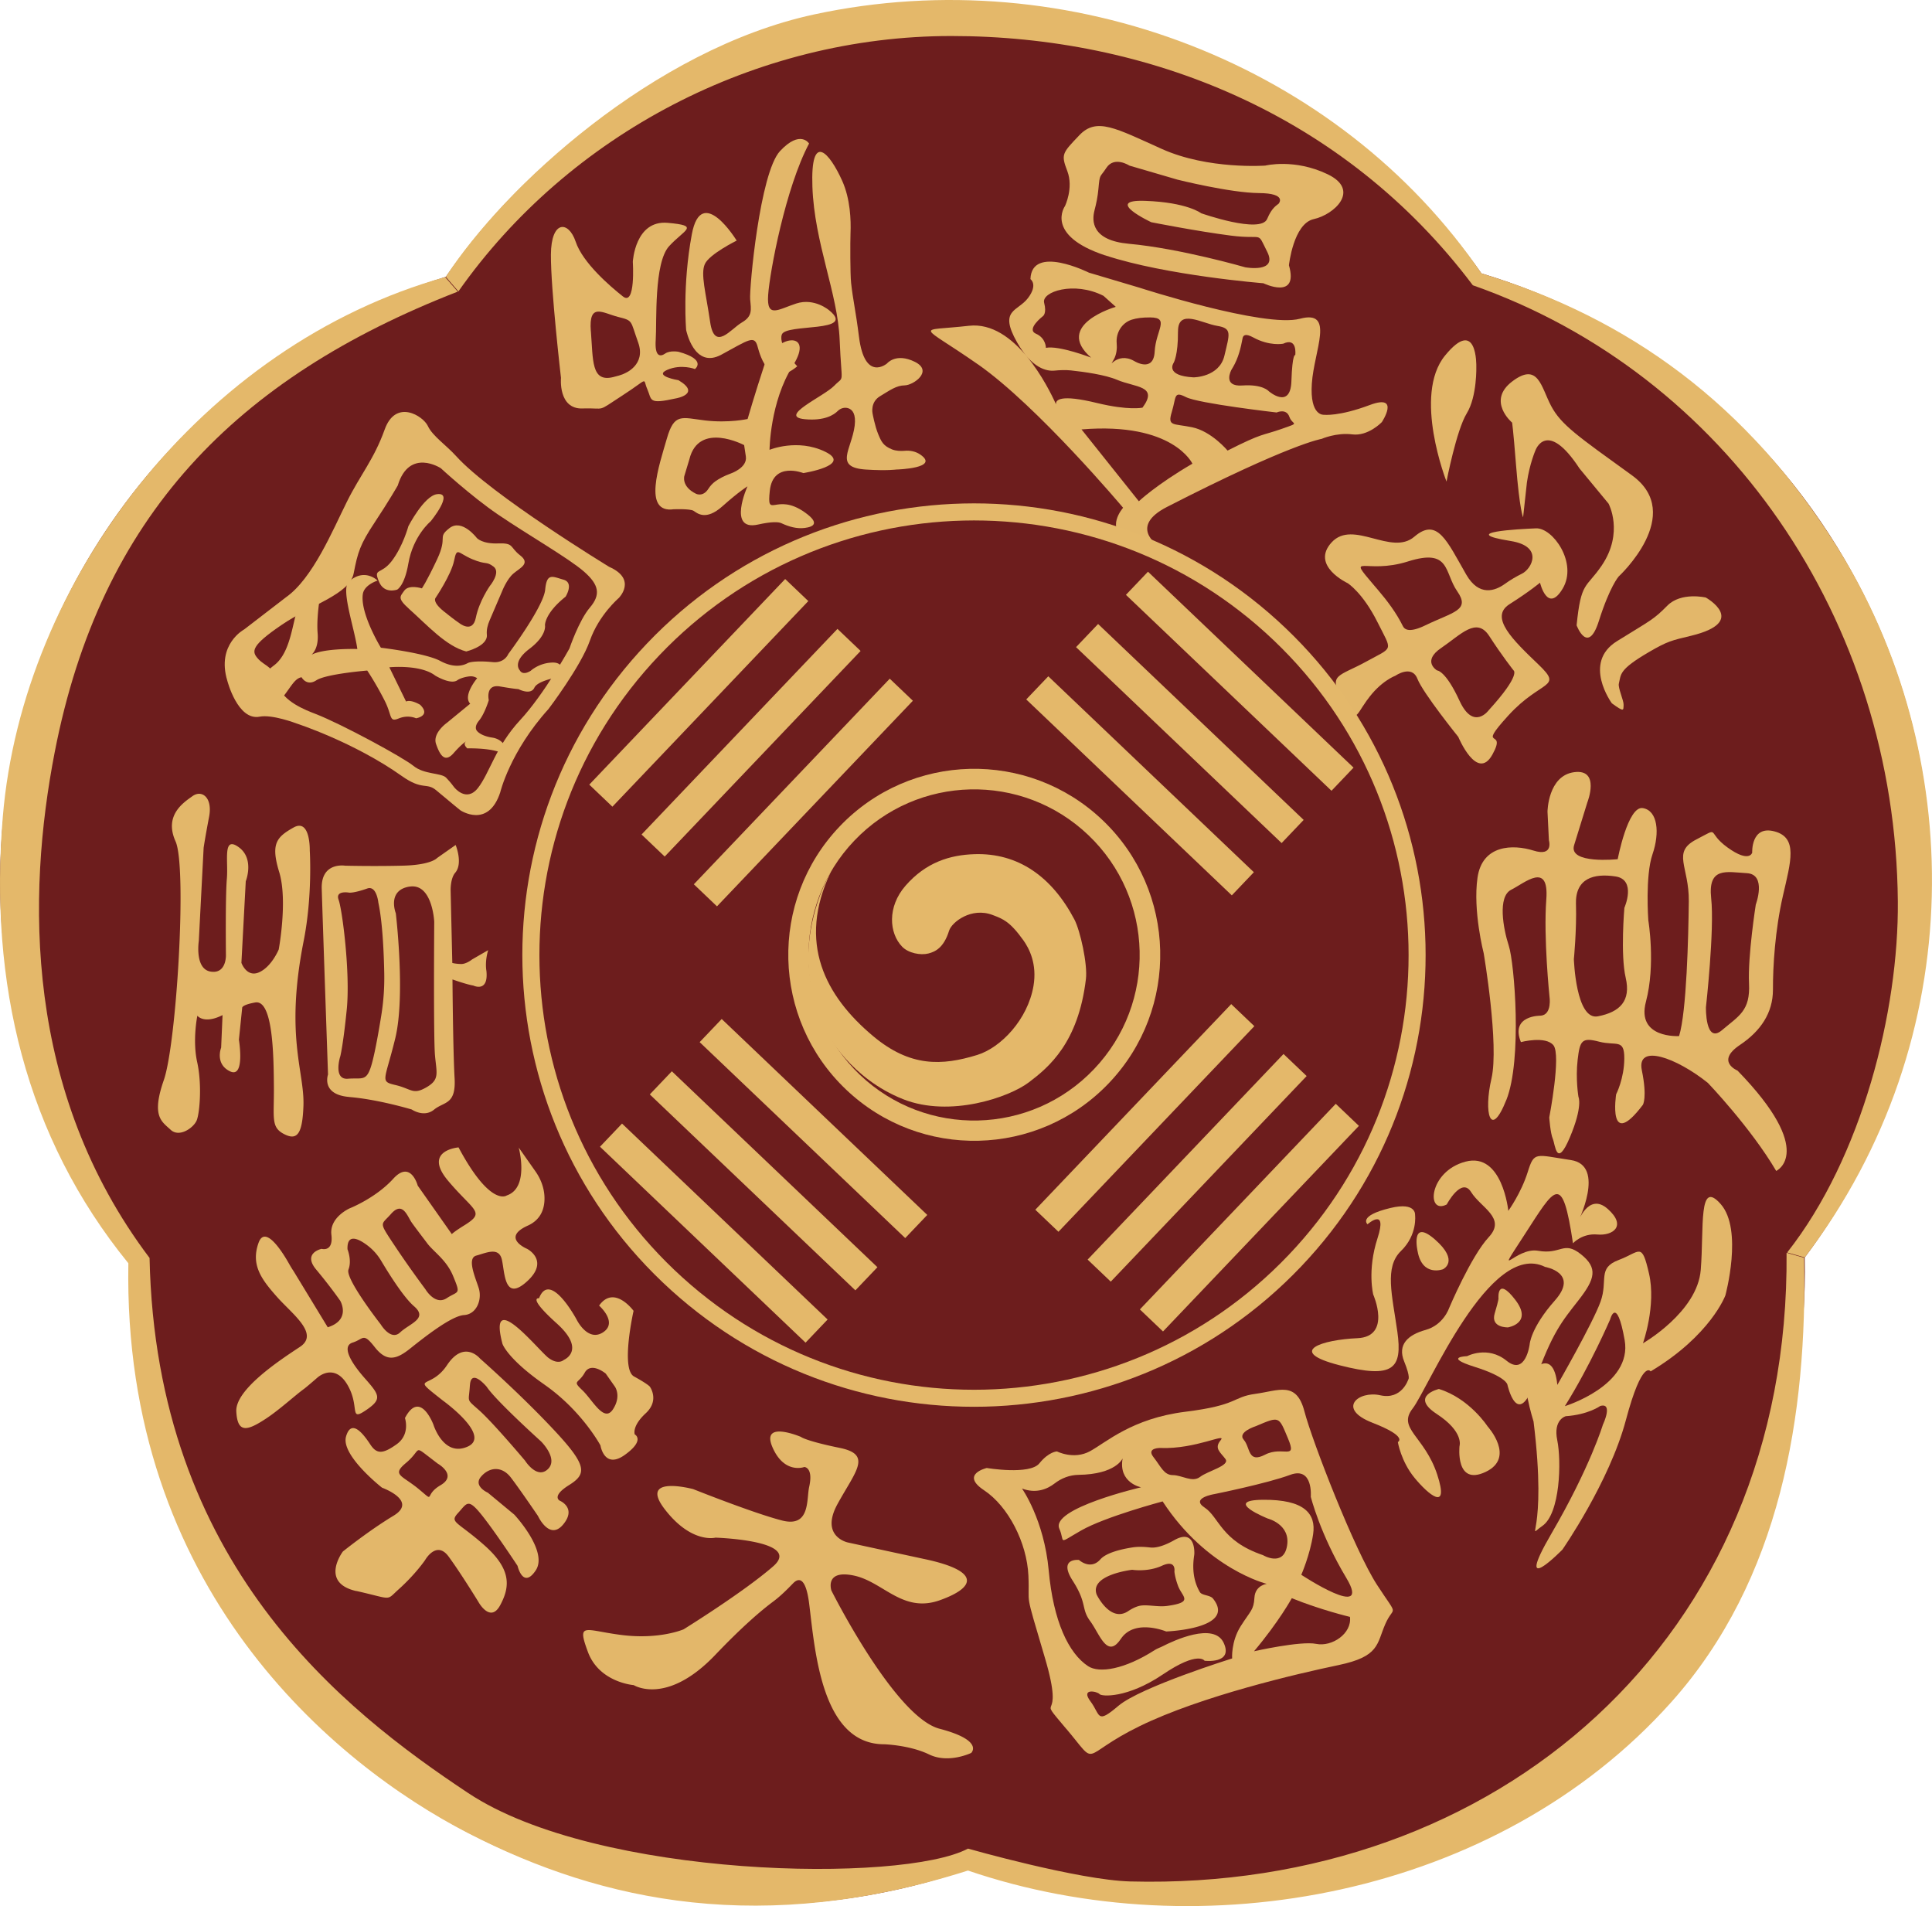 <svg xmlns="http://www.w3.org/2000/svg" id="_레이어_2" viewBox="0 0 439.45 433.5"><defs><style>.cls-1{fill:#e3b76a}.cls-2{fill:#e4b86a}</style></defs><path d="M419.76 127.54c-19.07-32.8-49.12-55.23-82.79-65.36-32.2-45.74-89.7-70.3-147.83-57.76-37.08 8-67.7 29.65-87.74 58.54C47.95 79.46 6.82 126.55.78 185.71c-3.85 37.74 7.28 73.55 28.56 101.54-.83 55.94 31.25 109.6 85.65 133.62 34.7 15.33 72.2 15.81 105.39 4.21 36.42 12.44 113.4 4.69 153.55-40.16 25.3-28.27 37.34-63.78 36.57-98.93 33.55-44.77 39.14-107.04 9.25-158.45Z" style="fill:#6d1d1d"/><g id="_레이어_6"><path d="M406.37 284.9c.76 88.08-66.14 145.16-149.3 142.99-11.77-.31-36.89-7.47-36.89-7.47-14.88 7.93-84.34 6.83-113.66-12.62-28.51-18.92-71.03-52.12-72.5-121.71-28.6-37.89-27.89-82.45-21.59-114.95 10.42-53.71 41.17-85.16 91.69-104.82l-2.87-3.31C46.02 78.45 5.1 131.97.64 185.76-2.5 223.57 5.77 258.52 29.2 287.3c-1.35 73.76 46.51 113.77 77.31 129.62s67.22 23.26 113.66 8.49c52.94 18.07 120.27 6.06 159.93-38.25 24.95-27.87 31-65.36 30.26-101.11l-3.99-1.13Z" class="cls-2"/><path d="M104.27 66.27c25.14-35.76 67.65-58.08 112.11-58.08s89.18 17.56 118.63 56.69c57.59 20.22 96.14 76.01 96.67 140.15.21 24.8-8.08 58.13-25.17 79.82l3.99 1.13c38.11-50.03 36.53-115.2 7.28-161.74-20.22-32.17-47.14-51.93-80.81-62.06-32.25-47.33-93.69-71.43-151.82-58.89-36.47 7.87-70.39 39.13-83.75 59.67l2.87 3.31Z" class="cls-2"/><g id="_레이어_3"><path d="M59.05 162.99c2.9-.57 8.38 1.54 8.38 1.54s13.05 4.22 24 11.98c4.7 3.33 5.59 1.37 7.79 3.22 3.96 3.33 5.48 4.54 5.48 4.54s6.33 4.28 9.08-4.06c0 0 2.19-9.24 10.98-18.96 0 0 7.35-9.66 9.41-15.54 2.06-5.87 6.58-9.71 6.58-9.71s4.24-4.24-2.18-7.08c0 0-26.83-16.35-34.81-25.18-2.3-2.54-5.39-4.59-6.43-6.84-1.08-2.32-7.31-6.25-9.83.78-2.45 6.83-5.51 10.22-8.6 16.44-3.25 6.52-7.75 17.42-13.86 21.72l-9.49 7.3s-6.36 3.37-3.85 11.66c0 0 2.36 9.17 7.36 8.19Zm4.96-20.84c6.87-4.69 15.52-7 16.44-11.77.92-4.77 1.46-6.57 4.75-11.53 3.29-4.96 5.27-8.43 5.27-8.43 2.63-8.63 9.79-3.94 9.79-3.94s6.9 6.37 12.95 10.49c6.48 4.43 16.17 10 19.62 13.02 3.45 3.02 3.84 5.25 1.34 8.19-2.5 2.94-4.65 9.31-4.65 9.31s-5.69 10.34-11.23 16.3c-5.54 5.96-6.95 12.11-9.61 15.46-2.66 3.34-5.41-.25-5.41-.25s-.69-.99-1.79-2.13-4.98-.69-7.41-2.67c-2.42-1.98-16.43-9.56-22.23-11.81-2.21-.85-7.67-2.89-8.57-6.68-1.03-4.37-2.91-4.03-4.61-5.93-1.48-1.65-1.52-2.95 5.35-7.63Z" class="cls-1"/><path d="M90.31 134.11s1.68-.76 2.57-5.93c1.09-6.36 5.09-9.63 5.09-9.63s5.48-6.7 1.42-6.16c-2.95.4-6.5 7.28-6.5 7.28s-1.23 4.57-3.76 7.89c-2.53 3.32-4.3 1.47-2.91 4.77 1.2 2.83 4.08 1.77 4.08 1.77ZM93 138.44c4.23 3.77 8.46 8.53 13.05 9.72 0 0 4.95-1.2 4.69-3.81-.11-1.11.18-2.22.62-3.24.86-1.99 2.1-4.86 2.85-6.65 0 0 1.06-2.74 2.58-4.03s3.94-2.26 1.52-4.13-1.34-2.85-5-2.71c-3.66.14-4.85-1.23-4.85-1.23s-3.37-4.48-6.23-2.25c-2.85 2.23-.31 1.76-2.78 7.04-2.48 5.28-3.49 6.66-3.49 6.66s-2.98-.97-4.03.55c-.89 1.29-1.63 1.66 1.07 4.07Zm6.05-2.43s3.58-5.28 4.24-8.51c.66-3.23.85-1.7 4.14-.32 3.3 1.38 3.08.37 4.83 1.68s-.86 4.43-.86 4.43-2.41 3.42-3.17 7.21c-.75 3.73-3.84 1.15-3.84 1.15s-.76-.46-3.44-2.61c-2.68-2.16-1.9-3.02-1.9-3.02Z" class="cls-1"/><path d="M128.66 135.68s1.98-3.16-.5-3.85-3.79-1.64-4.15 2.26c-.36 3.9-8.39 14.64-8.39 14.64s-.82 2.13-3.57 1.85-4.97-.15-5.69.24-2.83 1.32-6.21-.5-13.51-3.01-13.51-3.01-4.77-7.79-4.11-12.2c.32-2.14 3.36-3.07 3.36-3.07s-2.99-3.01-6.57.27c-1.84 1.69 1.29 10.5 1.96 15.29 0 0-9.13-.27-11.12 1.82 0 0 2.45-1.02 2.09-5.41-.36-4.39.95-10.69.95-10.69s-3.9 1.27-5.29 4.53c-1.39 3.26-1.65 10.48-5.54 13.44-3.89 2.96-4.63 5.73-4.63 5.73s2.91 5.6 5.58 2.7c2.67-2.91 3.44-5.37 5.27-5.7 0 0 1.15 2.15 3.36.7 2.22-1.46 11.58-2.22 11.58-2.22s1.94 2.86 3.95 6.82c1.78 3.5.97 4.99 3.2 4.08 2.23-.91 3.95-.04 3.95-.04s3.48-.55.94-3.07c0 0-2.02-1.26-3.21-.75l-3.8-7.78s7.06-.71 10.44 1.89c0 0 3.5 2.14 5.02 1.06.68-.49 2-.82 2.84-.89.59-.05 1.09.06 1.68.42 0 0-3.35 3.94-1.59 5.8l-5.3 4.35s-3.33 2.34-2.46 4.83 1.97 4.37 3.99 2.06 3.02-2.78 3.02-2.78-1.19.51.09 1.7c0 0 4.17-.13 6.95.71s1.99-.48 1.99-.48-.66-2.3-3.26-2.68-3.42-1.46-3.42-1.46-.92-.79.39-2.38c1.31-1.59 2.24-4.67 2.24-4.67s-.85-3.72 2.56-3.12c3.4.59 4.18.6 4.18.6s2.79 1.48 3.63-.32 6.38-2.55 6.38-2.55.85-3.22-2.21-3.17c-3.06.05-4.99 1.86-4.99 1.86s-1.77 1.25-2.51-.11c0 0-1.83-1.81 2.21-4.87s3.53-5.36 3.53-5.36-.12-2.68 4.7-6.51ZM79.47 249.49c6.53.53 14.19 2.84 14.19 2.84s2.77 1.91 5.07.03c2.3-1.88 5.03-1.05 4.67-7.19-.36-6.14-.48-22.42-.48-22.42s3.2 1.14 4.74 1.39c0 0 3.49 1.71 2.98-3.34 0 0-.42-1.98.4-4.71l-3.66 2.11s-1.3 1.06-2.5 1.04-2-.24-2-.24l-.38-16.48s-.08-2.72 1.03-4.02c1.84-2.13.11-6.33.11-6.33l-4.23 2.97s-1.28 1.56-7.68 1.73c-6.4.18-13.22.01-13.22.01s-5.51-.92-5.33 5.22c.18 6.14 1.43 42.28 1.43 42.28s-1.67 4.57 4.85 5.1Zm13.68-47.85c5.21-.83 5.62 7.98 5.62 7.98s-.19 26.29.17 30.38 1.13 5.51-1.96 7.29c-3.08 1.78-3.37.34-7.01-.52s-2.44-.89-.07-10.61c2.37-9.72.13-28.46.13-28.46s-2.08-5.24 3.12-6.07Zm-15.77 38.68s.65-2.37 1.49-10.72c.84-8.35-1.03-22.76-1.85-24.96-.82-2.2 2.34-1.64 2.34-1.64s.97.2 4.17-.93c2.14-.76 2.53 3.21 2.53 3.21.95 4.42 1.25 11.38 1.34 16.07.06 3.2-.16 6.39-.67 9.55-.54 3.38-1.32 7.82-2.02 10.52-1.24 4.79-2.13 3.63-5.56 3.91-3.43.28-1.78-5.01-1.78-5.01ZM70.46 193.45s.19-7.43-3.69-5.25c-3.89 2.18-5.23 3.71-3.26 10.14s-.11 17.59-.11 17.59-1.58 3.88-4.43 5.18c-2.85 1.3-4.06-2.14-4.06-2.14l.99-18.54s2.06-5.15-1.63-7.78c-3.68-2.63-2.31 3.11-2.67 7.22s-.21 17.37-.21 17.37.13 4.34-3.51 3.72c-3.64-.62-2.66-6.97-2.66-6.97l1.1-21.2s.4-2.66 1.24-7.03-1.63-6.22-3.76-4.71c-2.13 1.51-6.52 4.4-3.87 10.3s.22 46.01-2.67 54.29c-2.89 8.29-.45 9.42 1.54 11.29 1.98 1.87 5.25-.45 5.94-2.13s1.23-8.21.11-13.24c-1.11-5.03.04-10.56.04-10.56s1.5 2 5.73-.14l-.32 7.4s-1.47 3.7 2.02 5.39c3.49 1.68 2.02-7.2 2.02-7.2l.75-7.26s-.13-.64 2.94-1.2c4.07-.75 4.22 12.09 4.27 19.2s-.71 9.15 2.28 10.71c2.99 1.56 4.21.07 4.44-6.44.27-7.79-4.25-15.73.05-37.46 2.05-10.36 1.39-20.55 1.39-20.55ZM60.46 322.66c3.13-2.06 6.73-5.38 8.65-6.76.59-.43 2.47-2.06 3.02-2.54 1.49-1.3 4.46-2.45 6.83 1.47 2.99 4.96.36 8.52 4.19 5.95 3.83-2.57 3.23-3.47-.16-7.31s-5.27-7.36-2.76-8.14c2.51-.79 2.32-2.39 5.01 1.04s4.9 2.84 8.02.35c3.13-2.49 9.38-7.46 12.29-7.64 2.91-.18 4.14-3.58 3.35-6.1-.79-2.51-2.76-6.84-.55-7.43 2.21-.59 5.13-2.07 5.81.94.68 3.01.54 9.66 5.73 4.92 5.2-4.74 0-7.39 0-7.39s-6.01-2.5.18-5.29c3.09-1.4 3.83-4.05 3.78-6.36-.04-2.14-.82-4.21-2.05-5.96l-3.81-5.42s2.49 9.15-2.73 10.89c0 0-3.66 2.73-10.96-10.93 0 0-8.23.65-2.36 7.61 5.87 6.96 8.62 7.05 3.66 10.12-2.37 1.47-2.83 1.99-2.83 1.99l-7.75-11.02s-1.58-5.96-5.57-1.57-9.87 6.71-9.87 6.71-4.68 2.02-4.2 6.04c.48 4.01-2.23 3.19-2.23 3.19s-4.39.93-1.23 4.71c3.27 3.91 5.48 7.11 5.48 7.11s2.52 4.32-2.85 6.02l-7.74-12.72c-.36-.54-.7-1.09-1.02-1.66-1.29-2.3-5.42-9.13-6.97-4.85-1.84 5.1.74 8.42 4.18 12.31 3.44 3.89 9.74 8.4 5.22 11.38-4.52 2.98-14.73 9.68-14.47 14.69.27 5.02 2.48 4.43 6.71 1.65Zm29.02-39.79c-3.38-5.14-2.82-4.2-.56-6.77 2.47-2.81 3.52-.08 4.54 1.65.37.63 3.33 4.48 3.62 4.88 1.46 2.03 4.43 3.81 5.97 7.54 1.83 4.42 1.21 3.33-1.44 5.07-2.65 1.73-4.84-2.02-4.84-2.02s-3.9-5.21-7.28-10.35Zm-10.22 5.85c.82-2.05-.22-4.61-.22-4.61-.13-3.64 2.44-2.43 4.43-.95a12.2 12.2 0 0 1 3.25 3.61c1.65 2.77 5.06 8.25 7.46 10.31 3.27 2.81-1.01 3.91-3.16 5.94-2.13 2.02-4.41-1.81-4.41-1.81s-8.16-10.43-7.34-12.48ZM123.85 314.91c8.52 5.94 12.73 13.82 12.73 13.82s.85 5.52 5.55 2.14c4.7-3.38 2.25-4.65 2.25-4.65s-.73-1.82 2.5-4.81c3.23-2.99.91-6.08.91-6.08s-.49-.59-3.58-2.29c-3.08-1.7-.1-14.92-.1-14.92s-4.4-6.05-7.84-1.19c0 0 4.37 3.82.89 6.08-3.48 2.26-6-2.9-6-2.9s-6.06-11.35-8.55-4.85c0 0-2.82-.45 4.02 5.71 6.83 6.16 1.61 8.31 1.61 8.31s-1.22 1.22-3.48-.46c-2.26-1.69-13.88-16.28-10.48-3.22 0 0 1.05 3.36 9.57 9.3Zm9.15-2.73c1.46-2.57 4.78.21 4.78.21l2.08 2.96s1.56 2.15-.46 5.2c-2.03 3.06-4.6-2.16-6.96-4.4-2.36-2.24-.89-1.39.56-3.96ZM81.06 361.83c8.44 1.9 6.64 2.29 9.62-.38 3.83-3.43 6.02-6.66 6.02-6.66s2.57-4.57 5.35-.78 6.75 10.27 6.75 10.27 2.71 5 4.98.77c2.27-4.23 2.56-8.17-3.62-13.63-6.18-5.46-7.99-5.13-5.97-7.33 2.02-2.19 2.2-3.46 5.25.3s8.28 11.72 8.28 11.72 1.24 5.39 4.14 1.03c2.9-4.36-4.87-12.67-4.87-12.67l-6.02-4.99s-3.42-1.49-1.54-3.67c1.88-2.18 4.72-2.46 6.78.23 2.06 2.69 6.16 8.73 6.16 8.73s2.61 5.71 5.74 1.92c3.13-3.79-.79-5.4-.79-5.4s-1.99-.98 2.11-3.54 4.15-4.46-3.55-12.67-16.7-16.12-16.7-16.12-3.59-4.37-7.5 1.51-8.7 1.93-.92 8.07c0 0 11.12 7.99 5.62 10.45-5.5 2.46-7.79-4.98-7.79-4.98s-3.02-8.11-6.48-1.51c0 0 1.27 3.68-1.86 5.94-3.14 2.25-4.54 2.31-6 .1-1.46-2.22-4.31-6.11-5.54-1.84-1.23 4.27 8.19 11.64 8.19 11.64s8.26 2.97 2.6 6.38c-5.65 3.41-11.51 8.13-11.51 8.13s-5.37 7.1 3.07 9Zm25.83-46.77c.23-4.04 3.84.36 3.84.36 2.05 3.12 12.32 12.38 12.32 12.38s4.05 3.97 1.56 6.33c-2.49 2.36-5.18-1.94-5.18-1.94s-7.19-8.54-10.35-11.37c-3.16-2.83-2.43-1.72-2.2-5.76Zm-14.57 17.67c3.31-2.77 1.98-3.91 4.61-1.89l2.63 2.02s4.6 2.6.64 4.92c-3.96 2.31-1.04 4.13-4.9.92-3.85-3.21-6.29-3.2-2.98-5.97ZM182.26 326.82s-9.26-3.99-6.57 2.28c2.69 6.27 7.27 4.53 7.27 4.53s2.09.09 1.09 4.54c-.63 2.83.29 9.26-6.12 7.64s-20.26-7.15-20.26-7.15-12.56-3.36-6.48 4.56 11.54 6.48 11.54 6.48 19.91.6 13.15 6.51c-6.77 5.91-20.39 14.34-20.39 14.34s-5.37 2.35-13.93 1.31c-8.55-1.05-10.42-3.16-7.84 3.82s10.43 7.56 10.43 7.56 7.47 4.75 18.58-6.91c6.17-6.47 10.49-10.12 13.12-12.08 1.65-1.23 3.11-2.68 4.54-4.16 1.21-1.25 2.89-1.57 3.67 4.7 1.31 10.45 2.76 31.89 17.03 31.9 0 0 5.83.17 10.25 2.32 4.43 2.15 9.57-.35 9.57-.35s3-2.83-7.2-5.5-24.6-31.43-24.6-31.43-1.63-4.82 5.1-3.41c6.73 1.41 11.1 8.67 19.63 5.59 8.52-3.07 8.72-6.7-3.32-9.29-12.04-2.59-17.7-3.83-17.7-3.83s-6.38-1.35-2.3-8.77c4.07-7.42 7.95-11.21.5-12.73-7.45-1.52-8.77-2.45-8.77-2.45ZM254.95 372.73c3.1-4.69 10.3-1.69 10.3-1.69s16.17-.59 10.65-7.49c-.65-.81-2.51-.68-2.98-1.47-2.39-4.06-1.18-8.47-1.26-8.76 0 0 .33-5.82-4.56-3.05-2.76 1.56-4.48 1.78-5.45 1.67-1.35-.15-2.7-.23-4.04-.02-2.53.39-5.97 1.19-7.32 2.72-2.25 2.55-4.87.13-4.87.13s-4.8-.52-1.42 4.73c3.37 5.26 1.83 6.28 3.99 9.21 2.16 2.93 3.86 8.69 6.96 4Zm-5.49-10.04c-1.74-4.57 8.07-5.68 8.07-5.68s3.52.57 6.77-.92c3.29-1.51 2.83 1.3 2.83 1.3s.08 1.27.83 3.29c.93 2.51 3.68 3.69-2.47 4.55-2.22.31-4.7-.42-6.38 0-.9.23-1.72.67-2.49 1.18-4.06 2.72-7.16-3.73-7.16-3.73Z" class="cls-1"/><path d="M242.56 393.2c7.54 8.95 2.68 6.2 16.66-.63 13.99-6.83 35.82-11.92 45.21-13.88s8.69-4.8 10.67-9.34c1.98-4.53 3.19-1.12-1.88-8.91s-14.7-32.52-16.52-39.47c-1.82-6.96-5.84-4.7-11.17-3.97s-3.76 2.56-15.91 4.07c-12.15 1.51-18.05 7.01-21.72 8.99-3.67 1.98-7.48.03-7.48.03s-1.83.02-4.01 2.72c-2.18 2.69-11.96 1.05-11.96 1.05s-6.13 1.41-.62 5.06c5.52 3.66 9.75 11.94 10.09 19.41.34 7.47-1.1 2.31 3.76 18.73 4.86 16.42-2.67 7.19 4.87 16.15Zm56.83-19.34c-3.56-.72-14.15 1.68-14.15 1.68 5.73-6.81 8.59-12.07 8.59-12.07 6.63 2.69 13.23 4.25 13.23 4.25.48 3.81-4.11 6.86-7.67 6.14Zm-1.25-33.49s2.11 8.54 8.1 18.51c5.98 9.97-10.25-.73-10.25-.73s1.98-4.51 2.69-9.22c.71-4.71-2.03-7.92-11.4-7.84-9.38.08 1.1 4.27 1.1 4.27s5.21 1.31 4.37 6.21c-.84 4.89-5.47 2.11-5.47 2.11-9.54-3.22-9.96-8.64-13.28-10.82-3.32-2.18 2.24-3.07 2.24-3.07s11.96-2.41 17.22-4.37c5.27-1.96 4.69 4.95 4.69 4.95Zm-15.24-12.94c-1.54-1.73 2.76-3.09 2.76-3.09 5.46-2.31 5.17-2.28 7.31 2.82 2.15 5.1-1.22 1.59-5.22 3.67-3.99 2.08-3.32-1.68-4.86-3.4Zm-18.88 1.88c8 .29 15.18-3.6 13.62-1.75-1.56 1.86 0 2.75 1.1 4.26 1.09 1.51-4 2.7-5.77 4.06s-4.11-.39-6.17-.4c-2.06 0-2.7-1.88-4.43-4.09-1.74-2.2 1.66-2.09 1.66-2.09Zm-15.98 57.63c-2.34-3.13 1.58-2.26 2.04-1.67.45.59 6.34 1 14.42-4.46s9.49-3.11 9.49-3.11 6.57.79 4.36-4.05c-2.22-4.85-11.51-.47-13.85.73-.59.31-1.24.5-1.8.86-6.9 4.44-12.69 5.35-15.2 3.69-4.44-2.91-7.91-10.21-8.96-21.76-1.05-11.56-6.08-18.64-6.08-18.64 3.25 1.23 5.79.1 7.4-1.14 1.56-1.21 3.44-1.94 5.42-1.97 8.57-.11 10.07-3.74 10.07-3.74-1.01 5.56 4.19 6.57 4.19 6.57s-20.62 4.8-18.59 9.41c1.39 3.16-.61 3.61 4.92.44 5.52-3.17 18.58-6.64 18.58-6.64 10.05 15.41 23.68 18.75 23.68 18.75s-2.64.32-2.8 3.15-.89 2.95-3.12 6.47-1.95 7.34-1.95 7.34-20.83 6.5-25.87 10.78c-5.04 4.28-4.01 2.12-6.34-1ZM311.06 278.43s4.63-4.1 2.26 3.21-.96 12.79-.96 12.79 4.24 9.57-3.62 9.91c-7.85.34-16.47 2.96-4.07 6.15 12.4 3.19 14.34.74 13.17-7.63-1.18-8.37-2.99-14.67.83-18.36 3.81-3.69 3.2-8.18 3.2-8.18s.34-3.01-5.58-1.6c-7.53 1.8-5.23 3.72-5.23 3.72Z" class="cls-1"/><path d="M322.46 284.64s-1.78-7.74 3.92-2.76 1.84 6.78 1.84 6.78-4.68 1.8-5.76-4.02Z" class="cls-1"/><path d="M320.32 313.74s-1.46 4.69-6.37 3.58c-4.92-1.11-10.03 3.04-1.77 6.25s5.77 4.39 5.77 4.39.71 4.38 3.79 8.13 8.04 8 5.16-.76c-2.89-8.76-9.14-10.43-5.58-15s17.53-38.45 30.13-32.2c0 0 7.81 1.33 2.24 7.61-5.57 6.29-5.76 10.04-5.76 10.04s-.92 7.2-5.24 3.69c-4.32-3.52-8.99-1.04-8.99-1.04s-5.54.14 1.7 2.42c7.25 2.28 7.47 4.04 7.47 4.04s2.3 10.53 6.24-.67c3.94-11.21 6.22-13.74 9.96-18.54 3.74-4.8 4.47-7.31.5-10.45s-4.5.16-9.7-.77c-5.2-.92-10.3 7.46-3.17-3.55 7.13-11 8.63-14.48 11.09 1.85 0 0 2.06-2.32 5.55-2s6.77-1.92 2.34-5.83c-4.42-3.91-6.86 3.23-6.86 3.23s6.59-13.12-1.51-14.33c-8.1-1.21-8.32-2.05-9.82 2.74s-4.41 8.81-4.41 8.81-1.34-13.41-9.74-11.19-8.99 12.17-4.27 9.74c0 0 3.37-6.36 5.55-2.82s8.07 5.88 4.02 10.24c-4.06 4.36-9.05 16.2-9.05 16.2s-1.27 3.78-5.32 4.91-6.43 3.34-4.89 7.13c1.53 3.78.95 4.14.95 4.14Z" class="cls-1"/><path d="M340.84 295.29s-.4-5.18 3.82.32c4.11 5.36-1.66 6.27-1.66 6.27s-4.01.14-3.02-3.17.86-3.43.86-3.43ZM327.29 315.89s-6.75 1.59-.48 5.69c6.27 4.1 5.17 7.3 5.17 7.3s-1.02 9.15 5.92 5.88c6.94-3.27.46-10.37.46-10.37s-4.1-6.35-11.07-8.5ZM364.61 323.95s-2.87 9.63-11.75 24.87c-8.88 15.25 2.53 3.59 2.53 3.59s10.67-15.34 14.42-29.41c3.75-14.06 5.64-11.11 5.64-11.11 13.67-8.18 17-17.28 17-17.28s4.08-14.93-1.06-20.77-3.77 5.36-4.54 14.97-13.15 16.69-13.15 16.69 3.06-8.56 1.38-15.86c-1.68-7.3-1.98-4.94-6.89-3.09-4.91 1.85-2.38 4.58-4.13 9.47-1.75 4.89-9.83 18.94-9.83 18.94-.97-9.27-6.42-2.54-6.42-2.54-2.2.65 1.01 10.88 1.01 10.88 3.24 26.31-2.12 26.56 1.98 23.75 4.1-2.81 4.38-14.79 3.41-19.51-.97-4.72 1.94-5.46 1.94-5.46 5.15-.36 7.83-2.32 7.83-2.32 3.02-.87.65 4.17.65 4.17Zm-8.66-4.17c5.79-9.24 10.29-19.71 10.29-19.71s1.47-5.62 3.3 4.69c1.83 10.31-13.58 15.03-13.58 15.03ZM342.63 250.17c3.64-9.15 1.84-31.15.56-35.07-1.28-3.92-2.58-11.18.53-12.74 3.11-1.56 8.66-6.53 8 2.19-.66 8.72.72 22.05.72 22.05s.67 4.14-1.97 4.39c0 0-7.01-.14-4.53 6.01 0 0 5.6-1.48 7.4.72 1.8 2.2-.95 16.42-.95 16.42s.25 3.57.81 4.87c.56 1.31.83 6.85 3.86-.3 3.03-7.15 1.97-9.25 1.97-9.25s-.69-4.09-.18-8.46c.51-4.37.96-5.12 4.87-4.1 3.91 1.02 5.76-.76 5.74 3.82-.02 4.59-1.86 8.16-1.86 8.16s-2 13.05 6.08 2.39c0 0 1.04-1.63-.23-7.85-1.27-6.21 7.91-2.85 15.02 2.86 0 0 9.75 10.17 15.54 20.02 0 0 9.28-4.23-8.8-22.82 0 0-5.08-2.07.56-5.84 4.67-3.13 7.51-7.26 7.5-12.57-.02-5.31.48-13.55 2.27-21.36 1.79-7.81 3.46-13.2-1.92-14.63-5.38-1.43-5.07 4.83-5.07 4.83s-.6 2.44-5.61-1.17c-5-3.62-1.44-4.76-7.09-1.83-5.65 2.93-1.63 6.11-1.72 14.08-.09 7.97-.49 25.08-2.21 30.64 0 0-9.78.63-7.54-7.82 2.24-8.45.54-18.51.54-18.51s-.74-10.1.95-15.01 1.2-9.95-2.2-10.51c-3.41-.56-5.71 11.62-5.71 11.62s-11.27 1.2-9.92-3.18c1.35-4.37 3.02-9.76 3.02-9.76s3.01-7.63-2.99-6.85c-6 .78-6.08 8.99-6.08 8.99l.32 6.5s1.15 3.81-3.51 2.34c-4.66-1.46-11.65-1.36-12.73 6.17-1.08 7.54 1.41 17.19 1.41 17.19s3.55 20.82 1.76 28.52c-1.8 7.69-.24 13.97 3.39 4.82Zm45.4-21.1s1.97-17.59 1.19-24.79c-.77-7.21 3.51-5.96 8.11-5.7 4.6.26 2.04 7.14 2.04 7.14s-1.84 11.68-1.54 17.94c.31 6.26-2.3 7.35-6.14 10.62-3.85 3.27-3.66-5.2-3.66-5.2Zm-29.57-23.44c-.16-5.94 4.11-7.04 8.98-6.31s2.04 7.14 2.04 7.14-.93 10.67.3 15.92c1.22 5.25-1.31 7.79-6.33 8.76-5.02.97-5.46-13.01-5.46-13.01s.65-6.55.48-12.49ZM310.99 159.18c3.05-4.31 6.4-5.5 6.4-5.5s3.72-2.6 5.01.69c1.29 3.29 9.3 13.22 9.3 13.22s4.29 10.31 7.77 4c3.48-6.31-3.92-.59 3.61-8.86 7.54-8.27 12.6-6.1 6.85-11.61s-11.25-10.75-6.58-13.71c4.67-2.96 6.94-4.89 6.94-4.89s1.7 7.14 5.16 1.34-2.23-13.86-6.07-13.7c-3.84.16-18.16.88-5.76 2.88 7.58 1.22 4.77 6.34 2.58 7.42-1.37.68-2.68 1.45-3.91 2.34-2.13 1.53-5.84 3-8.79-2.14-4.4-7.66-6.57-13.08-11.8-8.6-5.22 4.48-13.93-4.02-18.81 1.29-4.88 5.31 3.65 9.28 3.65 9.28s3.42 2.14 6.8 8.9 3.67 5.49-2.55 8.92c-6.22 3.43-8.83 2.87-5.47 8.44 3.35 5.57 2.6 4.59 5.65.29Zm27.67 2.3s-3.48 4.84-6.68-2.11c-3.2-6.95-5.12-6.9-5.12-6.9s-3.52-2.08.96-5.11c4.48-3.04 8.04-7.18 10.93-2.7s5.52 7.8 5.52 7.8 1.75.94-5.61 9.02Zm-18.42-33.79c9.72-3.06 8.2 2.46 11.23 6.8 3.03 4.34-.94 4.66-7.27 7.73-3.4 1.65-4.65 1.08-5.09.2-1.48-3.01-3.51-5.71-5.68-8.26l-.9-1.05c-6.44-7.57-2.02-2.36 7.69-5.41ZM366.62 159.93s-6.77-9.2 1.19-14.12c7.96-4.93 8.3-4.9 11.44-8.07s8.74-1.85 8.74-1.85 9.89 5.5-3.34 8.7c-4.44 1.07-5.31 1.21-9.61 3.72-6.86 4.01-6.3 5.01-6.82 7.17-.23.94 1.12 3.83 1.08 4.8-.06 1.28.2 1.76-2.68-.34Z" class="cls-1"/><path d="M358.62 142.23s2.56 6.88 5.05-.99c2.49-7.87 4.5-10.12 4.5-10.12s15.34-14.13 3.02-23.03-16.1-11.47-18.38-15.78-2.92-10.04-8.82-5.58c-5.9 4.46-.05 9.38-.05 9.38s.23 1.26.88 9.48c.84 10.53 1.62 12.07 1.62 12.07l.87-7.94c.61-4.25 1.93-7.27 1.93-7.27s2.55-7.32 10.04 4.1l6.6 7.99s3.56 6.57-1.57 14.1c-3.56 5.23-4.69 3.48-5.7 13.6ZM329.02 109.53s2.23-11.65 4.61-15.53c2.38-3.88 2.17-10.7 2.17-10.7s.26-11.46-7.12-2.43c-7.38 9.03.34 28.65.34 28.65ZM222.43 82.85c13.61 9.51 33.03 32.63 33.03 32.63s-4.26 4.8 1.03 7.18c5.29 2.37 6.87 1.36 6.87 1.36s-6.63-4.26 2.08-8.73c28.13-14.42 35.18-15.48 35.18-15.48s3.34-1.48 6.97-1.02c3.64.46 6.72-2.79 6.72-2.79s4.33-6.54-2.74-3.89-10.41 2.22-10.41 2.22-3.28.41-2.77-7.11c.5-7.52 5.34-16.87-2.71-14.73-8.05 2.14-36.49-7.06-36.49-7.06l-11.5-3.42s-13.02-6.52-13.31 1.47c0 0 1.79 1.2-.55 4.3-2.34 3.1-6.73 2.59-2.5 10.06 3.39 5.98 6.77 6.61 8.5 6.45 1.25-.12 2.49-.18 3.74-.05 2.97.32 7.8.98 10.52 2.14 4.13 1.76 9.5 1.29 5.78 6.33 0 0-3.13.7-10.36-1.06-8.33-2.03-9.44-.72-9.31.31-1.74-3.89-9.26-19.07-19.81-17.87-12.08 1.38-11.57-.74 2.04 8.77Zm69.01 14.72c-4.58 1.6-4.09.79-12.22 4.9 0 0-3.64-4.37-8.02-5.29-4.38-.92-5.7-.12-4.66-3.51 1.04-3.39.37-4.81 3.22-3.36 2.85 1.46 20.62 3.5 20.62 3.5s2.2-1.02 2.9.98 2.74 1.17-1.84 2.78Zm-6.4-20.84c3.75 2.06 6.82 1.44 6.82 1.44 3.31-1.56 2.76 2.58 2.76 2.58s-.66-.57-.88 5.96c-.22 6.53-5.15 2.26-5.15 2.26s-1.37-1.63-6-1.3c-4.63.33-2.5-3.55-2.5-3.55l.39-.66c1.17-2.01 1.74-4.26 2.16-6.55.13-.71.71-1.1 2.4-.18Zm-17.09-1.32c-.05-5.35 5.46-1.86 8.91-1.3s2.81 1.82 1.65 6.76c-1.15 4.95-7.03 4.95-7.03 4.95-6.64-.36-4.52-3.31-4.52-3.31s1.03-1.75.98-7.1Zm-19.75 5.93s-7.31-2.83-10.3-2.23c0 0 .03-2.22-2.27-3.22s1.57-3.97 1.57-3.97.95-.55.3-3.06c-.65-2.51 6.81-4.99 13.5-1.58l2.79 2.5s-14.23 4.1-5.59 11.57Zm5.14.42c.67-1.22.76-2.58.66-3.7-.21-2.37 1.17-4.64 3.43-5.36 1.1-.35 2.45-.52 4.2-.51 4.55.03 1.27 2.9 1.01 7.78-.26 4.89-4.65 2.14-4.65 2.14-4.08-2.34-6.13 2.32-4.66-.35Zm17.89 23.69c-8.22 4.78-12.19 8.55-12.19 8.55L246 97.66c20.88-1.72 25.23 7.8 25.23 7.8ZM251.38 58.07c13.89 4.59 35.99 6.35 35.99 6.35s8.11 3.93 5.81-4.09c0 0 1-9.48 5.65-10.5 4.65-1.02 10.7-6.57 3.15-10.2-7.56-3.63-14.18-1.97-14.18-1.97s-12.95.96-23.52-3.78c-10.57-4.75-14.84-7.25-18.77-3.13-3.93 4.12-4.2 4.33-2.74 8.16s-.53 7.95-.53 7.95-4.76 6.63 9.13 11.22Zm-2.44-10.18c.43-1.6.75-3.23.9-4.88.33-3.65.31-2.51 1.79-4.8 1.82-2.81 5.26-.55 5.26-.55l10.95 3.2s11.97 3 18.52 3.05c6.55.05 4.48 2.41 4.48 2.41l-.43.33c-1.04.8-1.68 1.95-2.19 3.15-1.49 3.46-15-1.3-15-1.3s-3.16-2.49-12.78-2.82c-9.61-.33 1.43 4.86 1.43 4.86s10.51 2.08 18.16 3.05c7.65.97 5.74-1.21 8.21 3.68 2.46 4.89-5 3.52-5 3.52s-14.81-4.29-26.49-5.35c-8.43-.77-8.44-5.17-7.8-7.57ZM203.97 106.78s9.91-.28 5.36-3.4c-1.03-.71-2.29-.97-3.54-.86-.89.08-2 .05-2.93-.33-1.97-.82-2.38-1.72-3.09-3.42-.8-1.92-1.3-4.75-1.3-4.75s-.57-2.55 1.7-3.91c2.27-1.36 3.68-2.44 5.63-2.47s6.58-3.24 2.27-5.36-6.31.38-6.31.38-5.07 4.35-6.38-6.09c-.76-6.05-1.36-8.28-1.79-12.24-.21-1.99-.21-9.35-.13-11.35.12-2.88-.04-7.72-1.89-11.85-2.85-6.35-7.24-11.48-6.78 1.36.46 12.84 5.76 24.14 6.2 34.83.44 10.69 1.16 7.94-1.24 10.41s-12.94 7.01-6.67 7.61c4.49.42 6.62-1.01 7.47-1.87.63-.63 1.58-.91 2.42-.62.93.32 1.77 1.31 1.43 4-.69 5.38-4.84 9.46 2.58 9.94 4.89.31 6.99-.02 6.99-.02Z" class="cls-1"/><path d="M153.28 115.82s3.67-.15 4.47.35 2.75 2.38 6.57-1.03c3.82-3.41 5.7-4.53 5.7-4.53s-4.63 10.24 2.37 8.69c3.21-.71 4.69-.62 5.35-.31 1.67.78 3.47 1.31 5.29 1.08 2.11-.27 3.43-1.13.07-3.52-6.62-4.73-8.73 1.78-8-4.96.74-6.74 7.63-4 7.63-4s11.27-1.78 4.96-4.86c-6.31-3.07-12.65-.43-12.65-.43s.07-10.88 5.3-19.13c5.23-8.25-4.2-7.05-6.45-.24-2.25 6.82-3.84 12.36-3.84 12.36s-4.31.96-9.67.33c-5.36-.64-7.01-1.78-8.71 4.16-1.7 5.93-5.62 17.08 1.62 16.03Zm2.38-7.57 1.14-3.78c2.14-8.73 12.46-3.24 12.46-3.24l.39 2.58c.39 2.58-3.39 3.86-3.39 3.86-1.57.57-2.71 1.21-3.48 1.75-.67.47-1.23 1.08-1.67 1.77-1.24 1.93-2.81 1.1-2.81 1.1-3.37-1.66-2.64-4.05-2.64-4.05Z" class="cls-1"/><path d="M181.33 83.3s-4.38-4.62-3.5-7.21c.88-2.59 17.15-.35 10.78-5.51 0 0-3.34-2.9-7.48-1.56-4.14 1.34-6.78 3.48-6.41-1.9.37-5.38 3.97-24.42 9.31-34.48 0 0-1.99-3.22-6.6 1.71-4.61 4.93-7.02 31.27-6.8 33.73s.56 3.83-1.92 5.28-6.19 6.65-7.18-.11c-.99-6.77-2.22-10.96-1.2-13.21 1.02-2.25 7.23-5.32 7.23-5.32s-8.02-13.11-10.2-1.43c-2.18 11.68-1.29 21.76-1.29 21.76s1.78 8.99 8.01 5.61 7.52-4.51 8.23-1.87c.71 2.64 2.87 9.68 9.04 4.51Z" class="cls-1"/><path d="M132.5 92.89c5.58-.16 2.96 1 9.12-2.98 6.16-3.98 4.49-3.97 5.6-1.44 1.11 2.53.11 3.56 6.59 2.12 0 0 5.75-1 .53-4.11 0 0-5.79-.96-2.58-2.36 3.2-1.4 6.31-.19 6.31-.19s2.84-2.12-3.75-3.93c0 0-1.92-.35-2.99.39-1.06.74-2.45.93-2.18-3.11s-.45-17.49 3.05-21.3c3.5-3.81 7.12-4.64-.33-5.3-7.45-.66-7.93 8.87-7.93 8.87s.67 10.18-2.25 7.87c-2.92-2.31-9.14-7.64-10.75-12.46-1.62-4.81-5.58-4.92-5.63 2.94-.05 7.86 2.29 28.04 2.29 28.04s-.68 7.13 4.9 6.96Zm1.89-17.56c-.52-6.64 2.68-4.15 6.18-3.26 3.51.89 2.75.72 4.59 5.83s-3.07 7.01-3.07 7.01-.48.34-2.65.86c-4.98 1.2-4.52-3.8-5.04-10.44Z" class="cls-1"/><g id="_레이어_5"><path d="M295.91 288.08c39.14-41.07 37.57-106.1-3.5-145.24-41.07-39.14-106.1-37.57-145.24 3.5-39.14 41.07-37.57 106.1 3.5 145.24 41.07 39.14 106.1 37.57 145.24-3.5ZM149.98 149.02c37.66-39.52 100.23-41.03 139.76-3.37 39.52 37.66 41.03 100.23 3.37 139.76-37.66 39.52-100.23 41.03-139.76 3.37-39.52-37.66-41.03-100.23-3.37-139.76Z" class="cls-2"/><path d="m210.916 276.307-5.016 5.263-46.758-44.559 5.015-5.263zM199.577 288.196l-5.015 5.263-46.759-44.56 5.015-5.262zM188.246 300.09l-5.016 5.264-46.758-44.559 5.015-5.263zM233.427 159.07l5.016-5.263 46.758 44.558-5.015 5.263zM244.756 147.175l5.015-5.263 46.76 44.559-5.016 5.263zM256.102 135.283l5.015-5.263 46.759 44.559-5.016 5.263zM178.594 131.685l5.263 5.015-44.56 46.76-5.262-5.016zM190.488 143.027l5.263 5.015-44.559 46.76-5.263-5.016zM202.38 154.352l5.262 5.015-44.558 46.759-5.263-5.016zM280.05 228.362l5.263 5.016-44.56 46.758-5.262-5.015zM291.948 239.704l5.263 5.015-44.559 46.759-5.263-5.015zM303.833 251.036l5.263 5.015-44.56 46.759-5.262-5.015zM252.23 246.33c16.12-16.92 15.47-43.7-1.44-59.81s-43.7-15.47-59.81 1.44c-16.12 16.92-15.47 43.7 1.44 59.81 16.92 16.12 43.7 15.47 59.81-1.44Zm-57.92-55.13c14.35-15.06 38.18-15.63 53.24-1.28 15.06 14.35 15.63 38.18 1.28 53.24-14.35 15.06-38.18 15.63-53.24 1.28-15.06-14.35-15.63-38.18-1.28-53.24Z" class="cls-2"/><path d="M188.99 198.27c-7.73 16.16-1.24 28.29 9.62 37.38 8.43 7.05 15.6 6.75 23.65 4.28 5.41-1.66 11.53-8.09 12.82-15.73.83-4.94-.94-8.44-2.3-10.35-3.1-4.32-4.63-4.85-6.98-5.75-4.86-1.87-9.32 1.63-9.92 3.56-1.21 3.89-3.14 4.79-4.72 5.19-1.76.45-4.53-.07-5.96-1.55-2.96-3.06-3.44-9.05.78-13.88 4.65-5.32 10.09-6.98 15.66-7.16 9.94-.33 17.61 5.11 22.73 14.83 1.33 2.52 3.04 10.18 2.63 13.58-1.73 14.5-8.43 20.03-12.96 23.47s-17.92 8.04-28.55 3.87c-11.99-4.7-17.31-14.94-17.31-14.94s-5.21-8.46-4.21-20.2c.82-9.66 5.01-16.61 5.01-16.61Z" class="cls-2"/></g></g></g></svg>